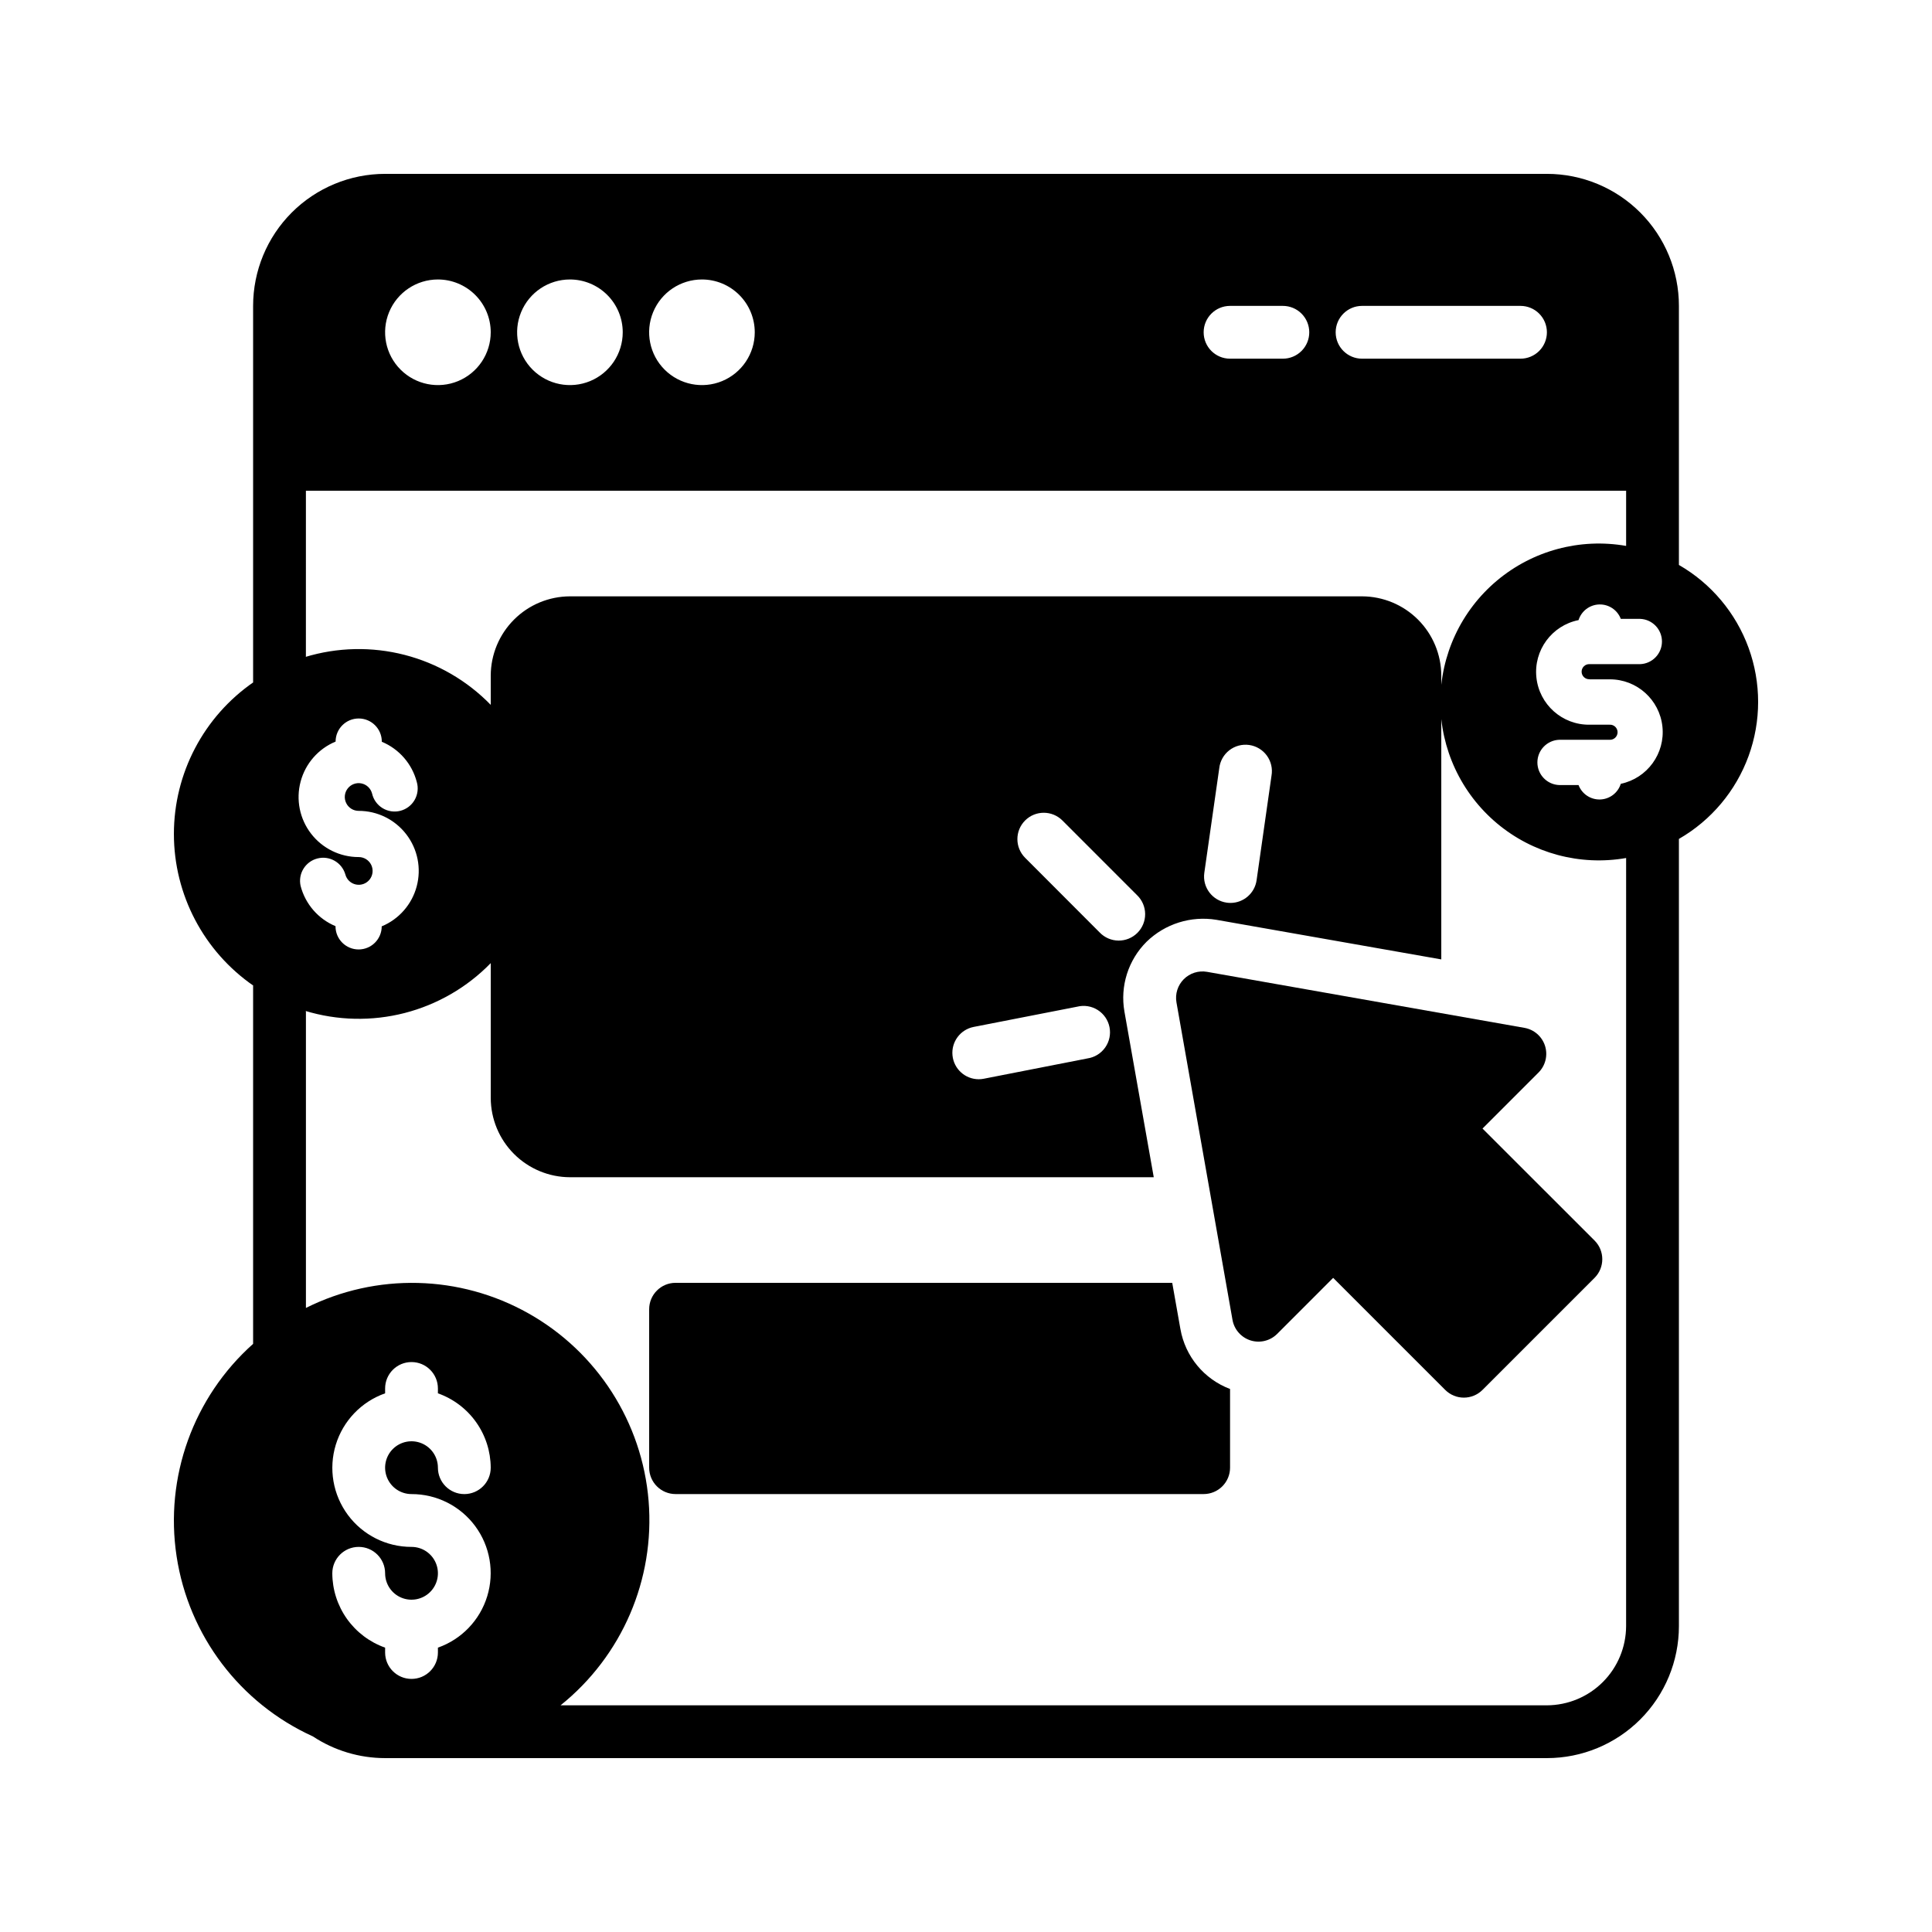 <?xml version="1.0" encoding="UTF-8"?>
<!-- Uploaded to: ICON Repo, www.iconrepo.com, Generator: ICON Repo Mixer Tools -->
<svg fill="#000000" width="800px" height="800px" version="1.1" viewBox="144 144 512 512" xmlns="http://www.w3.org/2000/svg">
 <g>
  <path d="m456.82 496.21-2.168-12.246h-131.62c-3.863 0-6.996 3.133-6.996 7v41.984c0 1.855 0.734 3.633 2.047 4.945s3.094 2.051 4.949 2.051h139.95c1.855 0 3.633-0.738 4.945-2.051s2.051-3.09 2.051-4.945v-20.852c-6.887-2.598-11.887-8.637-13.156-15.887z"/>
  <path d="m536.88 443.08 14.84-14.848h0.004c1.844-1.848 2.512-4.562 1.727-7.055-0.785-2.488-2.887-4.332-5.457-4.785l-84.113-14.844c-2.25-0.395-4.551 0.332-6.164 1.945-1.613 1.617-2.34 3.918-1.941 6.164l14.844 84.102c0.449 2.57 2.297 4.676 4.785 5.465 2.488 0.785 5.207 0.117 7.055-1.727l14.84-14.848 29.691 29.691v-0.004c2.731 2.734 7.16 2.734 9.891 0l29.691-29.691v0.004c2.731-2.734 2.731-7.164 0-9.895z"/>
  <path d="m588.93 293.72v-68.656c0-9.281-3.684-18.18-10.246-24.742-6.562-6.559-15.461-10.246-24.738-10.246h-307.88c-9.281 0-18.18 3.688-24.742 10.246-6.559 6.562-10.246 15.461-10.246 24.742v99.781l0.16-0.098c-13.242 9.125-21.152 24.18-21.152 40.262s7.91 31.137 21.152 40.262l-0.16-0.098v94.961c-15.844 14.133-23.473 35.312-20.277 56.301 3.191 20.988 16.777 38.941 36.105 47.723 5.684 3.754 12.348 5.758 19.16 5.758h307.88c9.277 0 18.176-3.684 24.738-10.246s10.246-15.461 10.246-24.738v-208.61c8.547-4.918 15.082-12.695 18.461-21.961 3.375-9.262 3.375-19.422 0-28.688-3.379-9.262-9.914-17.039-18.461-21.957zm-34.984-61.66c0 1.855-0.738 3.637-2.051 4.949-1.312 1.309-3.094 2.047-4.949 2.047h-41.984c-3.863 0-6.996-3.133-6.996-6.996s3.133-6.996 6.996-6.996h41.984c1.855 0 3.637 0.734 4.949 2.047s2.051 3.094 2.051 4.949zm-62.977 0c0 1.855-0.738 3.637-2.051 4.949-1.312 1.309-3.09 2.047-4.949 2.047h-13.992c-3.863 0-6.996-3.133-6.996-6.996s3.133-6.996 6.996-6.996h13.996-0.004c1.859 0 3.637 0.734 4.949 2.047s2.051 3.094 2.051 4.949zm-146.95 0c0 5.66-3.41 10.762-8.641 12.93-5.227 2.164-11.246 0.969-15.25-3.035-4.004-4-5.199-10.02-3.035-15.25 2.168-5.231 7.269-8.641 12.93-8.641 3.715 0 7.273 1.477 9.898 4.102 2.625 2.621 4.098 6.184 4.098 9.895zm-34.988 0c0 5.66-3.406 10.762-8.637 12.93-5.231 2.164-11.25 0.969-15.254-3.035-4-4-5.199-10.02-3.031-15.25 2.164-5.231 7.269-8.641 12.93-8.641 3.711 0 7.269 1.477 9.895 4.102 2.625 2.621 4.098 6.184 4.098 9.895zm-34.988 0h0.004c0 5.66-3.41 10.762-8.641 12.93-5.231 2.164-11.25 0.969-15.25-3.035-4.004-4-5.199-10.02-3.035-15.25 2.168-5.231 7.269-8.641 12.93-8.641 3.711 0 7.273 1.477 9.895 4.102 2.625 2.621 4.102 6.184 4.102 9.895zm-55.516 88.535-1.457 0.699c0.484-0.234 0.996-0.473 1.457-0.699zm35.926 30.645c0.461 1.59 0.258 3.297-0.562 4.738-0.82 1.438-2.188 2.481-3.793 2.894-1.602 0.41-3.305 0.156-4.719-0.707-1.41-0.863-2.414-2.262-2.777-3.875-0.355-1.355-1.445-2.394-2.816-2.676-1.375-0.281-2.785 0.242-3.644 1.348-0.859 1.109-1.012 2.606-0.395 3.863 0.613 1.262 1.891 2.059 3.293 2.062 4.945-0.008 9.613 2.289 12.629 6.211 3.019 3.922 4.039 9.02 2.762 13.801-1.273 4.781-4.699 8.695-9.27 10.594 0 3.379-2.742 6.121-6.121 6.121-3.383 0-6.125-2.742-6.125-6.121v-0.051c-4.578-1.91-8.004-5.856-9.25-10.664-0.727-3.227 1.242-6.449 4.449-7.273 3.203-0.828 6.484 1.043 7.406 4.223 0.352 1.359 1.445 2.398 2.82 2.676 1.375 0.281 2.789-0.246 3.644-1.355 0.855-1.113 1.004-2.613 0.383-3.871-0.621-1.258-1.906-2.051-3.309-2.047-4.945 0.008-9.613-2.289-12.629-6.211-3.019-3.922-4.039-9.02-2.762-13.801 1.273-4.781 4.699-8.695 9.27-10.594 0-3.379 2.742-6.121 6.121-6.121 3.383 0 6.125 2.742 6.125 6.121v0.051c4.586 1.906 8.02 5.852 9.27 10.664zm-35.945 58.184c-0.488-0.223-0.973-0.461-1.457-0.699zm34.547 144.52c-6.648 0.012-12.91-3.133-16.867-8.477-3.957-5.34-5.144-12.242-3.199-18.602 1.949-6.356 6.797-11.41 13.07-13.621v-1.285c0-3.867 3.133-7 6.996-7 3.863 0 6.996 3.133 6.996 7v1.289-0.004c4.078 1.445 7.613 4.109 10.117 7.637 2.508 3.527 3.859 7.742 3.879 12.07 0 3.863-3.133 6.996-7 6.996-3.863 0-6.996-3.133-6.996-6.996 0-2.832-1.703-5.383-4.32-6.465-2.613-1.082-5.625-0.484-7.625 1.516s-2.598 5.012-1.516 7.625c1.082 2.617 3.633 4.32 6.465 4.32 6.648-0.012 12.906 3.133 16.867 8.473 3.957 5.344 5.144 12.246 3.195 18.605-1.945 6.356-6.797 11.41-13.066 13.617v1.289c0 3.863-3.133 6.996-6.996 6.996-3.863 0-6.996-3.133-6.996-6.996v-1.289c-4.082-1.441-7.613-4.109-10.121-7.633-2.504-3.527-3.859-7.742-3.875-12.07 0-3.863 3.133-6.996 6.996-6.996 3.867 0 7 3.133 7 6.996 0 2.832 1.703 5.383 4.316 6.465 2.617 1.082 5.625 0.484 7.625-1.516 2.004-2.004 2.602-5.012 1.52-7.625-1.082-2.617-3.637-4.32-6.465-4.32zm321.88 20.992c-0.02 5.562-2.234 10.891-6.168 14.824-3.934 3.934-9.262 6.148-14.824 6.168h-261.39c16.293-13.07 25.035-33.375 23.332-54.191s-13.633-39.43-31.832-49.676c-18.203-10.246-40.301-10.785-58.98-1.445v-78.648c-0.09 0-0.168-0.07-0.25-0.098h-0.004c8.574 2.617 17.707 2.82 26.391 0.594 8.684-2.231 16.59-6.809 22.844-13.23v35.754c0.016 5.562 2.234 10.895 6.168 14.828 3.93 3.93 9.262 6.148 14.824 6.164h154.71l-7.766-43.871c-1.199-6.773 1-13.699 5.875-18.543 4.891-4.754 11.746-6.906 18.473-5.809l59.617 10.496v-75.223c-0.016-5.562-2.231-10.891-6.164-14.824s-9.266-6.152-14.828-6.168h-209.92c-5.562 0.016-10.895 2.234-14.824 6.168-3.934 3.934-6.152 9.262-6.168 14.824v7.766c-6.254-6.426-14.152-11.012-22.84-13.246-8.684-2.234-17.816-2.031-26.395 0.582 0.082 0 0.16-0.07 0.25-0.098l0.004-43.984h349.87v14.625c-12.219-2.141-24.754 1.23-34.25 9.207-9.496 7.977-14.98 19.742-14.98 32.145 0 12.402 5.484 24.172 14.98 32.148s22.031 11.348 34.25 9.207zm-145.48-164.15c1.859-0.469 3.828-0.156 5.449 0.871 1.621 1.023 2.75 2.668 3.125 4.547 0.375 1.883-0.039 3.832-1.145 5.398s-2.805 2.613-4.699 2.891l-27.473 5.383c-0.445 0.09-0.898 0.133-1.352 0.133-3.594-0.012-6.598-2.746-6.941-6.328-0.348-3.578 2.078-6.836 5.606-7.535zm-13.797-49.344c2.731-2.734 7.16-2.734 9.895 0l19.789 19.797-0.004-0.004c1.352 1.305 2.121 3.098 2.137 4.973 0.016 1.879-0.723 3.684-2.047 5.008-1.328 1.328-3.133 2.066-5.012 2.051-1.875-0.016-3.668-0.785-4.973-2.137l-19.785-19.816c-2.719-2.731-2.719-7.141 0-9.871zm47.496 13.863 3.961-27.711c0.207-1.883 1.168-3.602 2.668-4.766 1.496-1.16 3.398-1.664 5.273-1.398 1.875 0.27 3.562 1.285 4.676 2.816 1.113 1.535 1.559 3.453 1.23 5.32l-3.953 27.711v-0.004c-0.492 3.445-3.438 6.004-6.914 6.012-0.336 0-0.668-0.023-1-0.07-3.824-0.543-6.484-4.086-5.941-7.914zm102.11-51.27h5.332v-0.004c7.176-0.023 13.207 5.387 13.961 12.523 0.758 7.133-4.008 13.688-11.031 15.164-0.754 2.41-2.953 4.078-5.481 4.152-2.523 0.074-4.816-1.461-5.715-3.82h-5.109 0.004c-3.234-0.113-5.801-2.766-5.801-6 0-3.238 2.566-5.891 5.801-6h13.328c0.551 0.031 1.09-0.164 1.492-0.543 0.398-0.379 0.629-0.906 0.629-1.457s-0.23-1.078-0.629-1.457c-0.402-0.375-0.941-0.574-1.492-0.539h-5.332c-7.223 0.074-13.312-5.359-14.062-12.543-0.75-7.184 4.09-13.758 11.172-15.176 0.758-2.41 2.957-4.074 5.481-4.148 2.527-0.074 4.82 1.461 5.715 3.82h5.109c3.234 0.109 5.801 2.766 5.801 6 0 3.238-2.566 5.891-5.801 6h-13.371c-0.551-0.031-1.09 0.164-1.492 0.543s-0.629 0.906-0.629 1.457c0 0.551 0.227 1.078 0.629 1.453 0.402 0.379 0.941 0.574 1.492 0.543z"/>
 </g>
</svg>